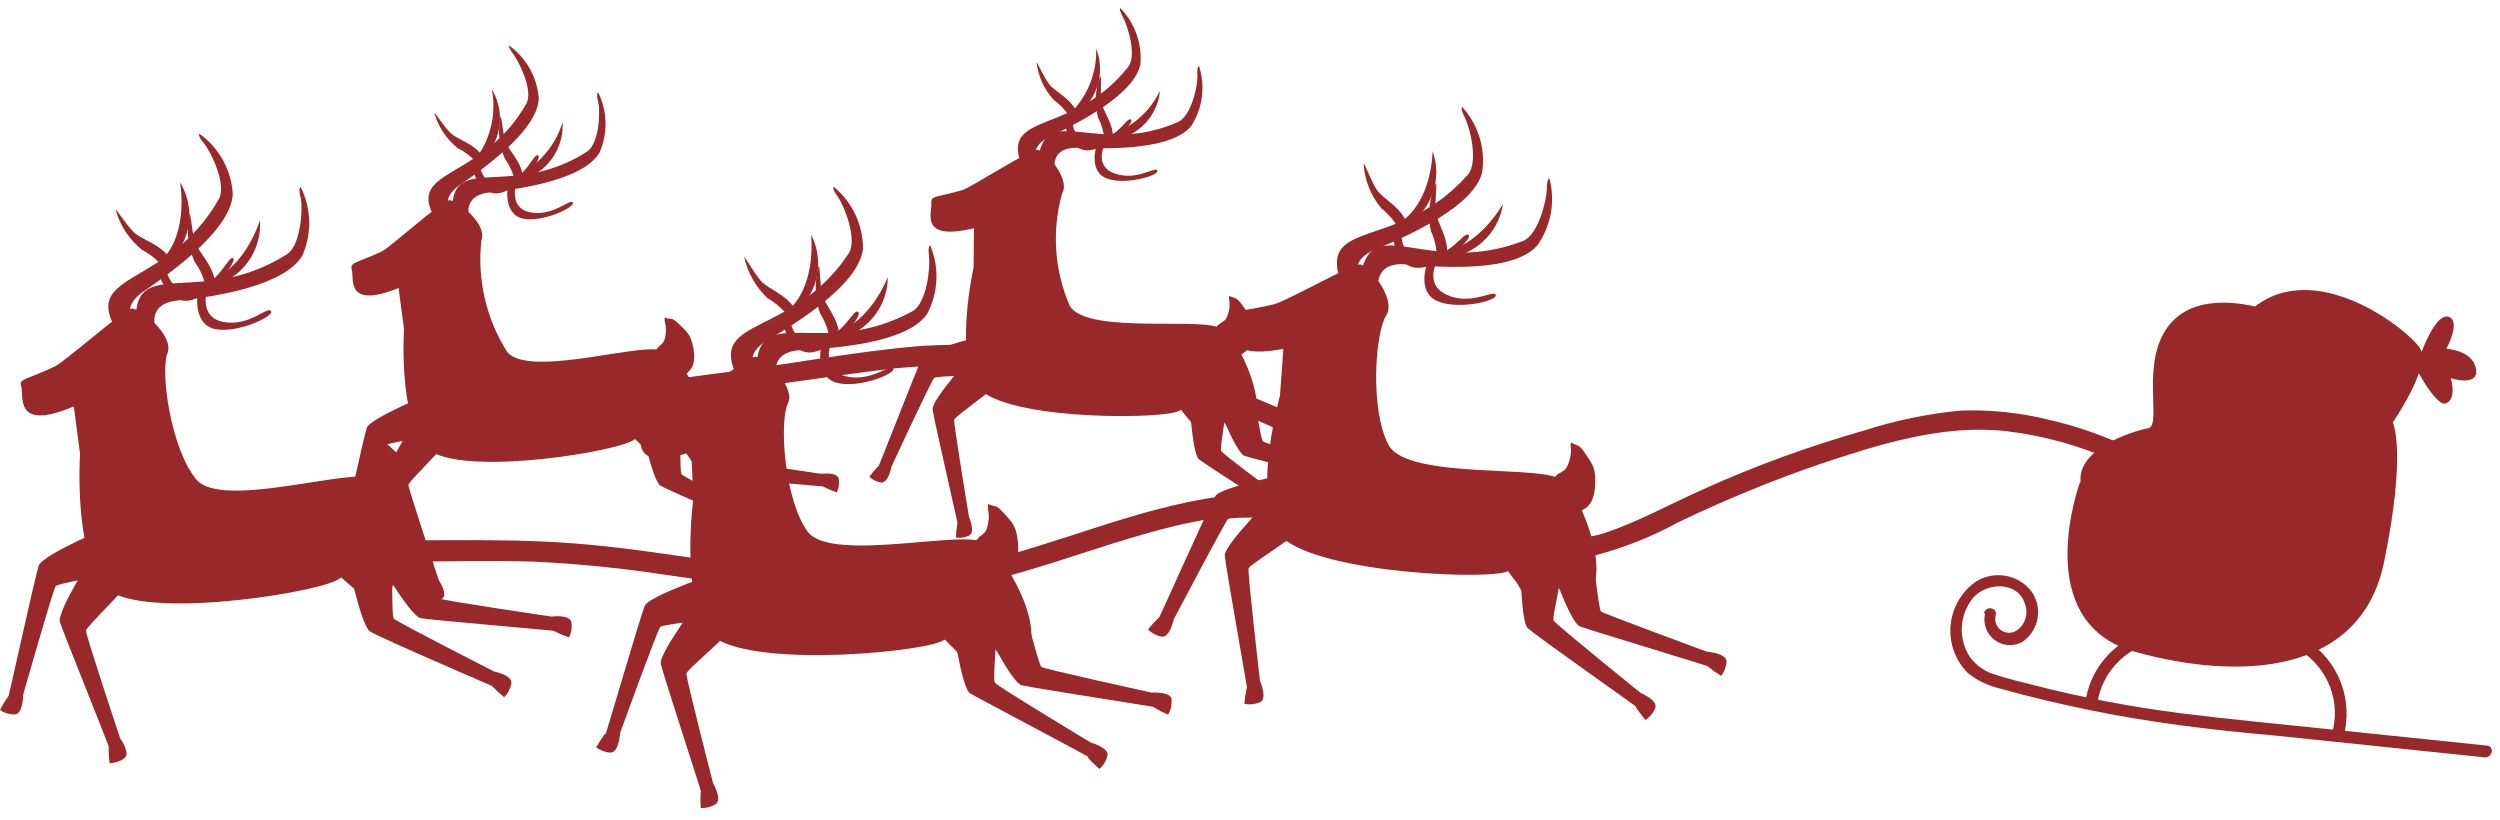 <?xml version="1.0" encoding="UTF-8"?> <svg xmlns="http://www.w3.org/2000/svg" width="125" height="41" viewBox="0 0 125 41" fill="none"> <path d="M48.679 13.38C48.679 13.38 47.749 17.52 48.799 19.24C49.849 20.96 57.439 20.99 58.799 20.6C60.159 20.21 61.489 17.21 61.069 16.49C60.649 15.77 54.389 16.79 53.489 15.3C52.717 13.52 52.583 11.528 53.109 9.66C53.539 8.93 52.229 7.49 51.859 7.49C51.489 7.49 48.649 9.3 48.159 9.49C46.939 9.87 46.509 9.75 46.569 10.16C46.629 10.57 45.899 12.09 48.699 11.41L48.679 13.38Z" fill="#98282A"></path> <path d="M52.84 9.031C52.84 9.031 52.17 7.321 53.9 7.391C55.63 7.461 58.6 7.471 59.56 6.301C59.844 5.861 60.027 5.364 60.095 4.845C60.162 4.326 60.113 3.798 59.95 3.301C59.95 3.301 59.84 3.301 59.87 3.761C59.9 4.221 59.59 5.761 58.92 6.091C54.92 7.861 52.31 5.091 51.92 7.891" fill="#98282A"></path> <path d="M55.22 6.971C55.187 6.587 55.078 6.213 54.9 5.871C54.721 5.186 54.759 4.463 55.01 3.801C55.09 3.801 55.01 4.571 55.06 5.061C55.11 5.551 55.72 6.181 55.64 6.991L55.22 6.971Z" fill="#98282A"></path> <path d="M55.999 6.931C56.535 6.782 57.013 6.473 57.37 6.047C57.727 5.62 57.946 5.095 57.999 4.541C57.747 5.061 57.393 5.526 56.958 5.907C56.524 6.288 56.017 6.579 55.469 6.761L55.999 6.931Z" fill="#98282A"></path> <path d="M54.82 7.3C54.82 7.3 54.41 8.56 55.33 8.92C56.25 9.28 57.97 8.77 57.87 8.53C57.77 8.29 56.87 9.06 55.75 8.68C54.63 8.3 55.27 7.15 55.27 7.15" fill="#98282A"></path> <path d="M52.329 8.76C52.329 8.76 50.949 7.56 52.509 6.82C54.069 6.08 56.709 4.7 57.019 3.22C57.065 2.707 57 2.191 56.827 1.705C56.654 1.22 56.379 0.778 56.019 0.41C56.019 0.41 55.909 0.41 56.149 0.86C56.389 1.31 56.859 2.8 56.399 3.36C53.639 6.81 50.079 5.55 51.059 8.21" fill="#98282A"></path> <path d="M53.48 5.831C53.273 5.506 53.004 5.224 52.69 5.001C52.212 4.481 51.911 3.823 51.83 3.121C51.83 3.041 52.16 3.811 52.46 4.211C52.76 4.611 53.56 4.901 53.86 5.661L53.48 5.831Z" fill="#98282A"></path> <path d="M54.17 5.43C54.559 5.048 54.827 4.559 54.941 4.026C55.055 3.493 55.009 2.937 54.81 2.43C54.827 3.009 54.729 3.585 54.521 4.126C54.313 4.667 54 5.161 53.6 5.58L54.17 5.43Z" fill="#98282A"></path> <path d="M53.279 6.311C53.279 6.311 53.499 7.621 54.479 7.511C55.459 7.401 56.749 6.151 56.549 5.981C56.349 5.811 55.889 6.921 54.749 7.091C53.609 7.261 53.609 5.961 53.609 5.961" fill="#98282A"></path> <path d="M48.77 17.561C48.77 17.561 46.57 19.981 46.63 20.471C46.69 20.961 48.03 26.751 47.87 26.161C47.827 26.398 47.804 26.639 47.8 26.881C48.022 26.911 48.248 26.876 48.45 26.78C48.79 26.61 48.45 25.851 48.45 25.851C48.45 25.851 47.67 21.151 47.71 20.981C47.75 20.811 49.59 19.571 50.12 18.981C50.65 18.391 48.77 17.561 48.77 17.561Z" fill="#98282A"></path> <path d="M49.519 16.689C49.519 16.689 46.339 17.45 46.109 17.89C45.879 18.329 43.729 23.89 43.929 23.29C43.762 23.461 43.608 23.645 43.469 23.84C43.634 23.996 43.844 24.097 44.069 24.129C44.439 24.129 44.569 23.34 44.569 23.34C44.569 23.34 46.569 19.02 46.709 18.899C46.849 18.779 49.049 18.799 49.829 18.619C50.609 18.439 49.519 16.689 49.519 16.689Z" fill="#98282A"></path> <path d="M59.44 19.4C59.44 19.4 59.569 22.67 59.95 22.97C60.33 23.27 65.349 26.47 64.829 26.16C64.739 26.16 65.279 26.72 65.279 26.72C65.46 26.586 65.596 26.402 65.669 26.19C65.799 25.84 64.999 25.55 64.999 25.55C64.999 25.55 61.149 22.74 61.059 22.55C60.969 22.36 61.419 20.23 61.38 19.43C61.34 18.63 59.44 19.4 59.44 19.4Z" fill="#98282A"></path> <path d="M61.099 16.49C61.099 16.49 61.979 19.39 61.219 21.14C60.459 22.89 59.509 21.05 59.509 21.05C59.509 21.05 57.779 19.05 57.879 18.5C57.979 17.95 61.099 16.49 61.099 16.49Z" fill="#98282A"></path> <path d="M60.59 19.571C60.59 19.571 61.76 22.621 62.22 22.791C62.68 22.961 68.46 24.361 67.86 24.241C68.054 24.384 68.258 24.515 68.47 24.631C68.599 24.445 68.672 24.227 68.68 24.001C68.68 23.621 67.83 23.601 67.83 23.601C67.83 23.601 63.28 22.181 63.15 22.071C63.02 21.961 62.74 19.751 62.45 19.011C62.16 18.271 60.59 19.571 60.59 19.571Z" fill="#98282A"></path> <path d="M61.229 16.281C61.229 16.281 62.989 18.751 62.839 20.651C62.689 22.551 61.189 21.111 61.189 21.111C61.189 21.111 58.919 19.791 58.819 19.221C58.719 18.651 61.229 16.281 61.229 16.281Z" fill="#98282A"></path> <path d="M62.519 17.201C62.596 16.935 62.623 16.657 62.599 16.381C62.594 16.215 62.567 16.05 62.519 15.891C62.459 15.744 62.378 15.606 62.279 15.481C62.199 15.361 62.109 15.241 62.019 15.131C61.97 15.061 61.909 15.001 61.839 14.951C61.729 14.881 61.579 14.861 61.469 14.791C61.444 14.872 61.444 14.96 61.469 15.041C61.502 15.296 61.468 15.554 61.369 15.791C61.342 15.873 61.298 15.948 61.239 16.011C61.16 16.073 61.076 16.13 60.989 16.181C60.904 16.245 60.83 16.323 60.769 16.411C60.695 16.509 60.644 16.621 60.619 16.741C60.59 16.856 60.59 16.976 60.619 17.091C60.679 17.3 60.797 17.487 60.959 17.631C61.049 17.712 61.156 17.771 61.272 17.806C61.388 17.841 61.51 17.849 61.629 17.831C61.88 17.825 62.119 17.725 62.299 17.551C62.398 17.452 62.473 17.333 62.519 17.201V17.201Z" fill="#98282A"></path> <path d="M23.45 20.11C30.62 20.81 37.63 19.25 44.71 18.42C48.287 18.09 51.891 18.232 55.43 18.84C57.134 19.055 58.81 19.45 60.43 20.02C62.02 20.62 63.57 21.34 65.14 22.02C68.82 23.534 72.544 24.917 76.31 26.17C76.92 26.37 77.18 25.41 76.57 25.17C73.19 24.04 69.83 22.82 66.52 21.48C63.21 20.14 60.14 18.59 56.64 18.03C53.187 17.36 49.664 17.112 46.15 17.29C42.62 17.57 39.15 18.29 35.61 18.7C31.595 19.292 27.526 19.429 23.48 19.11C22.85 19.05 22.85 20.04 23.48 20.11H23.45Z" fill="#98282A"></path> <path d="M121.09 17.57C121.09 17.57 121.79 15.63 122.43 15.84C123.07 16.05 122.32 17.44 122.32 17.44C122.32 17.44 123.64 17.51 123.8 18.44C123.96 19.37 122.54 18.91 122.54 18.91C122.54 18.91 122.85 19.91 122.32 20.16C121.79 20.41 120.67 18.16 120.67 18.16L121.09 17.57Z" fill="#98282A"></path> <path d="M103.999 24.11C103.999 24.11 101.419 31.11 106.749 32.59C112.079 34.07 118.049 33.69 119.199 28.12C120.349 22.55 119.639 21.12 119.639 21.12C119.639 21.12 121.439 18.51 121.059 17.52C120.679 16.53 112.239 9.74 110.189 20.52C110.189 20.52 110.069 24.02 108.939 24.4C107.809 24.78 103.999 24.11 103.999 24.11Z" fill="#98282A"></path> <path d="M113.64 15.581C113.64 15.581 110.25 14.281 108.58 16.111C106.91 17.941 108.15 21.271 107.41 21.411C106.67 21.551 103.85 22.411 104.03 24.111C104.21 25.811 111.97 27.361 112.17 27.341C112.37 27.321 115.88 18.531 115.88 18.531L113.64 15.581Z" fill="#98282A"></path> <path d="M99.25 30.7C99.197 30.939 99.214 31.189 99.299 31.419C99.385 31.649 99.534 31.85 99.73 31.997C99.926 32.145 100.16 32.233 100.405 32.251C100.649 32.269 100.894 32.217 101.11 32.1C101.308 31.967 101.479 31.796 101.61 31.597C101.742 31.398 101.832 31.174 101.876 30.939C101.92 30.704 101.916 30.463 101.865 30.23C101.814 29.996 101.717 29.775 101.58 29.58C101.259 29.162 100.794 28.88 100.275 28.789C99.757 28.698 99.223 28.806 98.78 29.09C98.425 29.342 98.129 29.669 97.913 30.047C97.697 30.425 97.566 30.846 97.528 31.28C97.491 31.714 97.549 32.15 97.698 32.56C97.847 32.969 98.083 33.341 98.39 33.65C98.866 34.031 99.424 34.298 100.02 34.43C101.48 34.85 103.02 35.2 104.46 35.5C107.46 36.12 110.58 36.5 113.67 36.77L124.26 37.87C124.63 37.87 124.73 37.32 124.35 37.28L116.64 36.48C114.1 36.21 111.55 35.98 109.02 35.66C106.526 35.342 104.054 34.868 101.62 34.24C101.03 34.09 100.43 33.95 99.85 33.76C99.31 33.623 98.833 33.306 98.5 32.86C98.202 32.407 98.059 31.871 98.091 31.33C98.124 30.789 98.33 30.274 98.68 29.86C99.4 29.09 100.94 29.07 101.26 30.24C101.342 30.479 101.341 30.74 101.255 30.978C101.17 31.216 101.006 31.418 100.79 31.55C100.67 31.618 100.532 31.648 100.395 31.637C100.258 31.626 100.127 31.574 100.019 31.488C99.912 31.402 99.832 31.286 99.791 31.154C99.751 31.023 99.75 30.882 99.79 30.75C99.87 30.37 99.29 30.28 99.2 30.65L99.25 30.7Z" fill="#98282A"></path> <path d="M104.85 35.271L104.26 35.171C104.358 34.373 104.678 33.62 105.184 32.996C105.69 32.372 106.36 31.902 107.12 31.641L107.28 32.221C106.632 32.453 106.061 32.862 105.632 33.401C105.203 33.939 104.932 34.587 104.85 35.271V35.271Z" fill="#98282A"></path> <path d="M117.16 36.89L116.59 36.71C116.82 35.934 116.789 35.103 116.502 34.347C116.214 33.59 115.687 32.948 115 32.52L115.32 32.01C116.112 32.516 116.719 33.265 117.05 34.144C117.382 35.024 117.42 35.987 117.16 36.89V36.89Z" fill="#98282A"></path> <path d="M20.2 16.46C20.2 16.46 19.92 20.76 21.25 22.32C22.58 23.88 30.19 22.7 31.53 22.08C32.87 21.46 33.68 18.26 33.15 17.6C32.62 16.94 26.5 18.97 25.36 17.6C24.307 15.937 23.852 13.966 24.07 12.01C24.39 11.2 22.85 10.01 22.48 10.01C22.11 10.01 19.55 12.34 19.09 12.57C17.91 13.14 17.46 13.09 17.59 13.49C17.72 13.89 17.23 15.49 19.93 14.4L20.2 16.46Z" fill="#98282A"></path> <path d="M23.67 11.441C23.67 11.441 22.73 9.821 24.48 9.621C26.23 9.421 29.21 8.951 29.98 7.621C30.187 7.146 30.288 6.631 30.276 6.113C30.264 5.595 30.139 5.086 29.91 4.621C29.91 4.621 29.79 4.621 29.91 5.101C30.03 5.581 29.96 7.191 29.34 7.591C25.56 10.001 22.55 7.591 22.62 10.511" fill="#98282A"></path> <path d="M25.731 8.991C25.638 8.609 25.472 8.249 25.241 7.931C24.956 7.273 24.879 6.544 25.02 5.841C25.09 5.781 25.121 6.621 25.281 7.091C25.441 7.561 26.111 8.091 26.161 8.941L25.731 8.991Z" fill="#98282A"></path> <path d="M26.529 8.829C27.035 8.585 27.457 8.196 27.742 7.712C28.027 7.228 28.162 6.67 28.13 6.109C27.958 6.672 27.676 7.194 27.3 7.645C26.924 8.097 26.461 8.469 25.939 8.739L26.529 8.829Z" fill="#98282A"></path> <path d="M25.38 9.38C25.38 9.38 25.17 10.72 26.15 10.93C27.13 11.14 28.78 10.35 28.64 10.13C28.5 9.91 27.69 10.82 26.54 10.62C25.39 10.42 25.82 9.15 25.82 9.15" fill="#98282A"></path> <path d="M23.129 11.251C23.129 11.251 21.539 10.251 22.989 9.251C24.439 8.251 26.869 6.461 26.939 4.931C26.902 4.408 26.75 3.899 26.494 3.441C26.239 2.983 25.885 2.587 25.459 2.281C25.459 2.281 25.359 2.281 25.669 2.711C25.979 3.141 26.669 4.531 26.319 5.181C24.099 9.071 20.319 8.381 21.729 10.881" fill="#98282A"></path> <path d="M23.809 8.111C23.553 7.817 23.24 7.579 22.889 7.411C22.325 6.96 21.916 6.345 21.719 5.651C21.719 5.571 22.169 6.301 22.529 6.651C22.889 7.001 23.739 7.161 24.169 7.881L23.809 8.111Z" fill="#98282A"></path> <path d="M24.439 7.611C24.775 7.161 24.969 6.62 24.995 6.059C25.022 5.498 24.881 4.941 24.589 4.461C24.702 5.038 24.697 5.633 24.575 6.208C24.453 6.784 24.216 7.329 23.879 7.811L24.439 7.611Z" fill="#98282A"></path> <path d="M23.68 8.63C23.68 8.63 24.12 9.91 25.08 9.63C26.04 9.35 27.14 7.91 26.91 7.77C26.68 7.63 26.4 8.77 25.28 9.18C24.16 9.59 23.96 8.18 23.96 8.18" fill="#98282A"></path> <path d="M20.999 20.641C20.999 20.641 19.179 23.421 19.309 23.901C19.439 24.381 21.719 29.971 21.469 29.411C21.452 29.654 21.452 29.898 21.469 30.141C21.699 30.136 21.922 30.063 22.109 29.931C22.419 29.711 21.939 29.011 21.939 29.011C21.939 29.011 20.409 24.411 20.419 24.241C20.429 24.071 22.079 22.531 22.519 21.851C22.959 21.171 20.999 20.641 20.999 20.641Z" fill="#98282A"></path> <path d="M21.569 19.65C21.569 19.65 18.499 20.92 18.339 21.39C18.179 21.86 16.899 27.76 17.009 27.16C17.009 27.06 16.629 27.78 16.629 27.78C16.821 27.909 17.048 27.975 17.279 27.97C17.659 27.97 17.659 27.11 17.659 27.11C17.659 27.11 18.989 22.45 19.099 22.31C19.209 22.17 21.429 21.84 22.179 21.53C22.929 21.22 21.569 19.65 21.569 19.65Z" fill="#98282A"></path> <path d="M31.939 20.78C31.939 20.78 32.599 24.04 33.029 24.29C33.459 24.54 39.029 26.93 38.429 26.71C38.599 26.885 38.779 27.048 38.969 27.2C39.134 27.038 39.243 26.828 39.279 26.6C39.349 26.23 38.51 26.06 38.51 26.06C38.51 26.06 34.199 23.86 34.079 23.72C33.959 23.58 34.08 21.34 33.91 20.55C33.739 19.76 31.939 20.78 31.939 20.78Z" fill="#98282A"></path> <path d="M33.149 17.6C33.149 17.6 34.489 20.38 34.009 22.25C33.529 24.12 32.279 22.43 32.279 22.43C32.279 22.43 30.279 20.72 30.279 20.13C30.279 19.54 33.149 17.6 33.149 17.6Z" fill="#98282A"></path> <path d="M33.129 20.77C33.129 20.77 34.789 23.65 35.269 23.77C35.749 23.89 41.779 24.36 41.169 24.33C41.384 24.445 41.608 24.541 41.839 24.62C41.939 24.412 41.974 24.178 41.939 23.95C41.889 23.58 41.039 23.69 41.039 23.69C41.039 23.69 36.249 22.99 36.039 22.9C35.829 22.81 35.269 20.64 34.859 19.9C34.449 19.16 33.129 20.77 33.129 20.77Z" fill="#98282A"></path> <path d="M33.249 17.371C33.249 17.371 35.409 19.571 35.549 21.501C35.689 23.431 33.979 22.221 33.979 22.221C33.979 22.221 31.489 21.221 31.299 20.701C31.109 20.181 33.249 17.371 33.249 17.371Z" fill="#98282A"></path> <path d="M34.69 18.109C34.728 17.832 34.711 17.55 34.64 17.279C34.607 17.113 34.553 16.952 34.48 16.799C34.397 16.663 34.296 16.539 34.18 16.429L33.86 16.119C33.797 16.061 33.727 16.01 33.65 15.969C33.52 15.909 33.37 15.969 33.25 15.859C33.221 15.944 33.221 16.035 33.25 16.119C33.31 16.372 33.31 16.636 33.25 16.889C33.236 16.976 33.202 17.058 33.15 17.129C33.082 17.204 33.008 17.275 32.93 17.339C32.856 17.419 32.795 17.51 32.75 17.609C32.693 17.718 32.659 17.837 32.65 17.959C32.654 18.078 32.685 18.194 32.74 18.299C32.836 18.502 32.984 18.675 33.17 18.799C33.275 18.86 33.391 18.899 33.511 18.915C33.632 18.93 33.754 18.922 33.87 18.889C34.123 18.845 34.348 18.705 34.5 18.499C34.594 18.386 34.659 18.253 34.69 18.109V18.109Z" fill="#98282A"></path> <path d="M71.16 25.681C72.688 26.548 74.341 27.172 76.061 27.531C77.274 27.846 78.537 27.924 79.781 27.761C81.222 27.381 82.613 26.827 83.921 26.111C86.222 25.004 88.586 24.032 91.001 23.201C94.001 22.201 97.15 21.201 100.34 21.561C101.928 21.753 103.485 22.149 104.97 22.741C105.87 23.009 106.697 23.478 107.391 24.111C107.811 24.601 108.51 23.901 108.09 23.411C107.516 22.874 106.835 22.465 106.09 22.211C104.907 21.682 103.674 21.27 102.411 20.981C100.975 20.627 99.498 20.475 98.02 20.531C96.379 20.688 94.76 21.023 93.191 21.531C90.456 22.307 87.782 23.283 85.191 24.451C83.57 25.171 81.981 26.051 80.3 26.631C79.414 26.921 78.471 26.993 77.55 26.841C75.454 26.577 73.431 25.897 71.6 24.841C71.488 24.774 71.353 24.756 71.227 24.788C71.1 24.821 70.992 24.903 70.925 25.016C70.859 25.128 70.84 25.263 70.873 25.39C70.906 25.516 70.988 25.624 71.1 25.691L71.16 25.681Z" fill="#98282A"></path> <path d="M63.999 19.781C63.999 19.781 62.689 24.471 63.799 26.501C64.909 28.531 73.589 29.001 75.209 28.621C76.829 28.241 78.479 24.891 78.039 24.041C77.599 23.191 70.379 24.041 69.429 22.251C68.479 20.461 68.769 16.591 69.309 15.771C69.849 14.951 68.419 13.241 67.999 13.221C67.579 13.201 64.229 15.121 63.659 15.221C62.229 15.581 61.749 15.421 61.799 15.901C61.849 16.381 60.919 18.061 64.169 17.441L63.999 19.781Z" fill="#98282A"></path> <path d="M68.999 15.04C68.999 15.04 68.329 13.04 70.309 13.22C72.289 13.4 75.689 13.58 76.849 12.29C77.196 11.809 77.431 11.258 77.538 10.675C77.645 10.092 77.622 9.492 77.469 8.92C77.469 8.92 77.339 8.92 77.339 9.45C77.339 9.98 76.919 11.77 76.129 12.06C71.399 13.86 68.619 10.54 68.039 13.73" fill="#98282A"></path> <path d="M71.84 12.81C71.827 12.371 71.725 11.939 71.54 11.54C71.375 10.743 71.463 9.915 71.79 9.17C71.88 9.12 71.72 10.05 71.79 10.61C71.86 11.17 72.48 11.93 72.34 12.86L71.84 12.81Z" fill="#98282A"></path> <path d="M72.76 12.819C73.375 12.668 73.93 12.336 74.356 11.868C74.781 11.4 75.058 10.815 75.15 10.19C75.15 10.19 73.98 12.319 72.15 12.589L72.76 12.819Z" fill="#98282A"></path> <path d="M71.359 13.161C71.359 13.161 70.819 14.591 71.859 15.051C72.899 15.511 74.859 15.051 74.789 14.751C74.719 14.451 73.579 15.291 72.359 14.751C71.139 14.211 71.899 12.971 71.899 12.971" fill="#98282A"></path> <path d="M68.44 14.7C68.44 14.7 66.92 13.24 68.75 12.48C70.58 11.72 73.68 10.3 74.11 8.62C74.195 8.035 74.15 7.438 73.977 6.872C73.804 6.307 73.508 5.787 73.11 5.35C73.11 5.35 72.98 5.35 73.24 5.87C73.5 6.39 73.94 8.13 73.38 8.75C70 12.54 66 10.9 67 13.99" fill="#98282A"></path> <path d="M69.92 11.41C69.701 11.024 69.409 10.684 69.06 10.41C68.542 9.784 68.234 9.011 68.18 8.2C68.23 8.12 68.53 9.02 68.84 9.49C69.15 9.96 70.06 10.33 70.37 11.22L69.92 11.41Z" fill="#98282A"></path> <path d="M70.73 10.991C71.209 10.575 71.552 10.024 71.712 9.41C71.873 8.796 71.844 8.148 71.63 7.551C71.63 7.551 71.63 9.981 70.07 11.081L70.73 10.991Z" fill="#98282A"></path> <path d="M69.66 11.94C69.66 11.94 69.84 13.46 70.97 13.39C72.1 13.32 73.65 11.96 73.43 11.75C73.21 11.54 72.61 12.75 71.3 12.93C69.99 13.11 70.06 11.57 70.06 11.57" fill="#98282A"></path> <path d="M63.859 24.58C63.859 24.58 61.199 27.23 61.239 27.78C61.279 28.33 62.489 35.05 62.339 34.37C62.282 34.641 62.242 34.914 62.219 35.19C62.481 35.244 62.753 35.216 62.999 35.11C63.389 34.94 62.999 34.04 62.999 34.04C62.999 34.04 62.369 28.62 62.429 28.42C62.489 28.22 64.659 26.92 65.299 26.27C65.939 25.62 63.859 24.58 63.859 24.58Z" fill="#98282A"></path> <path d="M64.77 23.621C64.77 23.621 61.08 24.311 60.77 24.801C60.46 25.291 57.7 31.501 57.96 30.861C57.76 31.051 57.573 31.255 57.4 31.471C57.583 31.656 57.816 31.781 58.07 31.831C58.49 31.911 58.69 30.961 58.69 30.961C58.69 30.961 61.24 26.121 61.39 25.961C61.54 25.801 64.08 25.961 64.98 25.801C65.88 25.641 64.77 23.621 64.77 23.621Z" fill="#98282A"></path> <path d="M76 27.281C76 27.281 76 31.031 76.38 31.401C76.76 31.771 82.38 35.711 81.79 35.331C81.69 35.271 82.27 36.001 82.27 36.001C82.49 35.859 82.661 35.653 82.76 35.411C82.92 35.011 82.02 34.641 82.02 34.641C82.02 34.641 77.77 31.201 77.68 31.031C77.59 30.861 78.22 28.391 78.22 27.481C78.22 26.571 76 27.281 76 27.281Z" fill="#98282A"></path> <path d="M78 24.041C78 24.041 78.84 27.421 77.87 29.381C76.9 31.341 75.87 29.181 75.87 29.181C75.87 29.181 74 26.821 74.14 26.181C74.28 25.541 78 24.041 78 24.041Z" fill="#98282A"></path> <path d="M77.279 27.541C77.279 27.541 78.449 31.111 78.999 31.321C79.549 31.531 86.059 33.481 85.379 33.321C85.597 33.491 85.824 33.648 86.059 33.791C86.217 33.586 86.311 33.339 86.329 33.081C86.329 32.651 85.329 32.581 85.329 32.581C85.329 32.581 80.209 30.691 80.059 30.581C79.909 30.471 79.719 27.911 79.439 27.041C79.159 26.171 77.279 27.541 77.279 27.541Z" fill="#98282A"></path> <path d="M78.201 23.811C78.201 23.811 80.081 26.741 79.79 28.911C79.501 31.081 77.88 29.341 77.88 29.341C77.88 29.341 75.35 27.701 75.281 27.041C75.21 26.381 78.201 23.811 78.201 23.811Z" fill="#98282A"></path> <path d="M79.629 24.941C79.732 24.642 79.776 24.327 79.759 24.011C79.764 23.819 79.744 23.628 79.699 23.441C79.636 23.268 79.552 23.104 79.449 22.951L79.169 22.541C79.116 22.462 79.052 22.392 78.979 22.331C78.849 22.241 78.679 22.211 78.549 22.121C78.524 22.216 78.524 22.316 78.549 22.411C78.562 22.703 78.507 22.994 78.389 23.261C78.351 23.35 78.297 23.432 78.229 23.501C78.135 23.57 78.035 23.631 77.929 23.681C77.828 23.752 77.74 23.84 77.669 23.941C77.579 24.045 77.514 24.168 77.479 24.301C77.444 24.436 77.444 24.577 77.479 24.711C77.536 24.954 77.661 25.176 77.839 25.351C77.94 25.443 78.058 25.514 78.187 25.559C78.316 25.603 78.453 25.621 78.589 25.611C78.879 25.622 79.162 25.522 79.379 25.331C79.486 25.218 79.571 25.086 79.629 24.941V24.941Z" fill="#98282A"></path> <path d="M34.67 24.89C34.67 24.89 34.02 29.72 35.4 31.57C36.78 33.42 45.4 32.7 46.99 32.1C48.58 31.5 49.72 27.97 49.17 27.18C48.62 26.39 41.57 28.18 40.39 26.59C39.21 25 38.96 21.07 39.39 20.19C39.82 19.31 38.17 17.81 37.75 17.84C37.33 17.87 34.27 20.24 33.75 20.46C32.38 21.01 31.88 20.92 32 21.38C32.12 21.84 31.42 23.65 34.56 22.59L34.67 24.89Z" fill="#98282A"></path> <path d="M39 19.509C39 19.509 38.07 17.619 40 17.509C41.93 17.399 45.38 17.13 46.36 15.69C46.637 15.166 46.794 14.588 46.82 13.996C46.846 13.405 46.74 12.815 46.51 12.27C46.51 12.27 46.38 12.27 46.45 12.809C46.52 13.35 46.35 15.169 45.61 15.569C41.17 17.989 37.96 15.089 37.82 18.329" fill="#98282A"></path> <path d="M41.479 16.909C41.406 16.472 41.246 16.054 41.009 15.679C40.738 14.917 40.71 14.089 40.929 13.309C41.009 13.249 40.979 14.189 41.119 14.739C41.259 15.289 41.979 15.949 41.969 16.889L41.479 16.909Z" fill="#98282A"></path> <path d="M42.391 16.79C42.98 16.556 43.485 16.151 43.842 15.626C44.198 15.102 44.389 14.483 44.391 13.85C44.391 13.85 43.531 16.13 41.73 16.65L42.391 16.79Z" fill="#98282A"></path> <path d="M41.06 17.32C41.06 17.32 40.72 18.81 41.81 19.13C42.9 19.45 44.81 18.68 44.67 18.42C44.53 18.16 43.55 19.13 42.27 18.81C40.99 18.49 41.57 17.1 41.57 17.1" fill="#98282A"></path> <path d="M38.369 19.25C38.369 19.25 36.669 18.01 38.369 17.01C40.069 16.01 42.949 14.17 43.149 12.44C43.151 11.847 43.021 11.262 42.768 10.726C42.516 10.19 42.147 9.716 41.689 9.34C41.689 9.34 41.569 9.4 41.889 9.84C42.209 10.28 42.889 11.98 42.429 12.68C39.629 16.89 35.429 15.81 36.819 18.75" fill="#98282A"></path> <path d="M39.389 15.79C39.117 15.436 38.777 15.14 38.389 14.92C37.794 14.366 37.383 13.644 37.209 12.85C37.209 12.76 37.669 13.61 38.039 14.04C38.409 14.47 39.369 14.71 39.799 15.55L39.389 15.79Z" fill="#98282A"></path> <path d="M40.13 15.261C40.547 14.781 40.81 14.187 40.885 13.555C40.96 12.924 40.843 12.285 40.55 11.721C40.55 11.721 40.85 14.141 39.49 15.441L40.13 15.261Z" fill="#98282A"></path> <path d="M39.199 16.35C39.199 16.35 39.599 17.83 40.699 17.6C41.799 17.37 43.159 15.81 42.909 15.6C42.659 15.39 42.249 16.75 40.909 17.06C39.569 17.37 39.499 15.88 39.499 15.88" fill="#98282A"></path> <path d="M35.189 29.66C35.189 29.66 32.929 32.66 33.039 33.19C33.149 33.72 35.279 40.19 35.039 39.57C35.018 39.846 35.018 40.124 35.039 40.4C35.299 40.414 35.558 40.348 35.779 40.21C36.139 39.99 35.649 39.15 35.649 39.15C35.649 39.15 34.289 33.86 34.319 33.67C34.349 33.48 36.319 31.87 36.869 31.14C37.419 30.41 35.189 29.66 35.189 29.66Z" fill="#98282A"></path> <path d="M36.001 28.59C36.001 28.59 32.441 29.78 32.231 30.3C32.021 30.82 30.11 37.36 30.28 36.69C30.28 36.58 29.811 37.36 29.811 37.36C30.013 37.523 30.261 37.617 30.52 37.63C30.951 37.63 31.011 36.63 31.011 36.63C31.011 36.63 32.871 31.5 33.011 31.35C33.151 31.2 35.691 31 36.55 30.7C37.41 30.4 36.001 28.59 36.001 28.59Z" fill="#98282A"></path> <path d="M47.56 30.671C47.56 30.671 48.041 34.391 48.511 34.671C48.981 34.951 55.001 38.111 54.401 37.851C54.3 37.851 54.971 38.451 54.971 38.451C55.166 38.279 55.305 38.053 55.37 37.801C55.48 37.381 54.541 37.131 54.541 37.131C54.541 37.131 49.861 34.311 49.74 34.131C49.62 33.951 49.911 31.451 49.791 30.541C49.671 29.631 47.56 30.671 47.56 30.671Z" fill="#98282A"></path> <path d="M49.17 27.18C49.17 27.18 50.46 30.41 49.77 32.49C49.08 34.57 47.82 32.56 47.82 32.56C47.82 32.56 45.64 30.47 45.69 29.8C45.74 29.13 49.17 27.18 49.17 27.18Z" fill="#98282A"></path> <path d="M48.889 30.751C48.889 30.751 50.539 34.121 51.079 34.261C51.619 34.401 58.359 35.431 57.669 35.351C57.906 35.496 58.153 35.623 58.409 35.731C58.537 35.506 58.596 35.249 58.579 34.991C58.579 34.561 57.579 34.631 57.579 34.631C57.579 34.631 52.249 33.461 52.079 33.351C51.909 33.241 51.379 30.751 50.979 29.931C50.579 29.111 48.889 30.751 48.889 30.751Z" fill="#98282A"></path> <path d="M49.29 26.93C49.29 26.93 51.56 29.57 51.57 31.76C51.58 33.95 49.74 32.45 49.74 32.45C49.74 32.45 47.01 31.18 46.84 30.53C46.67 29.88 49.29 26.93 49.29 26.93Z" fill="#98282A"></path> <path d="M50.87 27.851C50.925 27.54 50.925 27.222 50.87 26.911C50.849 26.718 50.799 26.529 50.72 26.351C50.642 26.191 50.541 26.042 50.42 25.911C50.31 25.781 50.2 25.661 50.08 25.541C50.014 25.47 49.94 25.406 49.86 25.351C49.72 25.281 49.55 25.281 49.41 25.201C49.385 25.3 49.385 25.403 49.41 25.501C49.463 25.788 49.446 26.083 49.36 26.361C49.34 26.456 49.299 26.545 49.24 26.621C49.157 26.703 49.066 26.776 48.97 26.841C48.879 26.926 48.802 27.024 48.74 27.131C48.668 27.251 48.62 27.383 48.6 27.521C48.599 27.659 48.626 27.795 48.68 27.921C48.77 28.154 48.927 28.355 49.13 28.501C49.242 28.58 49.369 28.635 49.503 28.662C49.637 28.69 49.776 28.689 49.91 28.661C50.196 28.627 50.459 28.488 50.65 28.271C50.749 28.146 50.824 28.004 50.87 27.851V27.851Z" fill="#98282A"></path> <path d="M4.001 22.69C4.001 22.69 3.68 27.55 5.181 29.3C6.681 31.05 15.28 29.74 16.78 29.04C18.28 28.34 19.221 24.72 18.62 23.98C18.02 23.24 11.111 25.53 9.821 23.98C8.531 22.43 8.011 18.58 8.371 17.67C8.731 16.76 6.981 15.37 6.571 15.43C6.161 15.49 3.271 18.07 2.74 18.32C1.421 18.97 0.911 18.91 1.061 19.32C1.211 19.73 0.641 21.62 3.691 20.32L4.001 22.69Z" fill="#98282A"></path> <path d="M8.001 17.02C8.001 17.02 6.941 15.21 8.911 15.02C10.881 14.83 14.241 14.27 15.121 12.77C15.359 12.228 15.475 11.641 15.46 11.05C15.444 10.458 15.298 9.878 15.031 9.35C15.031 9.35 14.901 9.35 15.031 9.89C15.161 10.43 15.031 12.24 14.381 12.69C10.121 15.42 6.711 12.75 6.801 15.99" fill="#98282A"></path> <path d="M10.27 14.26C10.166 13.831 9.979 13.427 9.72 13.07C9.393 12.325 9.305 11.497 9.47 10.7C9.55 10.64 9.58 11.59 9.76 12.12C9.94 12.65 10.7 13.27 10.76 14.21L10.27 14.26Z" fill="#98282A"></path> <path d="M11.169 14.11C11.752 13.838 12.238 13.397 12.565 12.844C12.892 12.29 13.043 11.651 12.999 11.01C12.999 11.01 12.299 13.34 10.539 14.01L11.169 14.11Z" fill="#98282A"></path> <path d="M9.879 14.701C9.879 14.701 9.639 16.211 10.749 16.451C11.859 16.691 13.749 15.801 13.549 15.551C13.349 15.301 12.489 16.331 11.189 16.101C9.889 15.871 10.369 14.451 10.369 14.451" fill="#98282A"></path> <path d="M7.33 16.809C7.33 16.809 5.54 15.69 7.18 14.569C8.82 13.45 11.56 11.419 11.64 9.689C11.602 9.097 11.432 8.52 11.144 8.001C10.855 7.482 10.454 7.034 9.97 6.689C9.97 6.689 9.85 6.749 10.2 7.169C10.55 7.589 11.35 9.239 10.94 9.959C8.43 14.359 4.17 13.569 5.76 16.399" fill="#98282A"></path> <path d="M8.099 13.289C7.821 12.96 7.481 12.689 7.099 12.489C6.461 11.977 6 11.277 5.779 10.489C5.779 10.399 6.289 11.209 6.689 11.609C7.089 12.009 8.059 12.189 8.549 12.999L8.099 13.289Z" fill="#98282A"></path> <path d="M8.809 12.699C9.201 12.191 9.429 11.575 9.463 10.934C9.496 10.293 9.335 9.657 8.999 9.109C8.999 9.109 9.449 11.499 8.189 12.889L8.809 12.699Z" fill="#98282A"></path> <path d="M8 13.86C8 13.86 8.49 15.3 9.58 15C10.67 14.7 11.9 13 11.65 12.9C11.4 12.8 11 14.11 9.77 14.49C8.54 14.87 8.28 13.4 8.28 13.4" fill="#98282A"></path> <path d="M4.869 27.41C4.869 27.41 2.819 30.55 2.999 31.11C3.179 31.67 5.719 37.96 5.429 37.33C5.429 37.608 5.446 37.885 5.479 38.16C5.741 38.154 5.995 38.071 6.209 37.92C6.559 37.67 6.009 36.92 6.009 36.92C6.009 36.92 4.279 31.73 4.299 31.53C4.319 31.33 6.169 29.6 6.669 28.84C7.169 28.08 4.869 27.41 4.869 27.41Z" fill="#98282A"></path> <path d="M5.57 26.291C5.57 26.291 2.11 27.731 1.93 28.291C1.75 28.851 0.3 35.481 0.42 34.801C0.263 35.024 0.123 35.258 0 35.501C0.214 35.649 0.47 35.725 0.73 35.721C1.16 35.721 1.16 34.721 1.16 34.721C1.16 34.721 2.66 29.471 2.78 29.311C2.9 29.151 5.42 28.781 6.26 28.431C7.1 28.081 5.57 26.291 5.57 26.291Z" fill="#98282A"></path> <path d="M17.279 27.57C17.279 27.57 18.019 31.25 18.499 31.57C18.979 31.89 25.249 34.569 24.599 34.3C24.79 34.5 24.993 34.687 25.209 34.859C25.393 34.673 25.518 34.436 25.569 34.179C25.639 33.76 24.689 33.569 24.689 33.569C24.689 33.569 19.829 31.09 19.689 30.93C19.549 30.77 19.689 28.239 19.489 27.349C19.289 26.459 17.279 27.57 17.279 27.57Z" fill="#98282A"></path> <path d="M18.649 23.98C18.649 23.98 20.159 27.11 19.649 29.23C19.139 31.351 17.699 29.43 17.699 29.43C17.699 29.43 15.379 27.5 15.389 26.84C15.399 26.18 18.649 23.98 18.649 23.98Z" fill="#98282A"></path> <path d="M18.619 27.56C18.619 27.56 20.489 30.81 21.039 30.91C21.589 31.01 28.389 31.58 27.699 31.55C27.941 31.674 28.192 31.781 28.449 31.87C28.567 31.639 28.609 31.376 28.569 31.12C28.509 30.7 27.569 30.83 27.569 30.83C27.569 30.83 22.159 30.03 21.989 29.93C21.819 29.83 21.109 27.38 20.649 26.6C20.189 25.82 18.619 27.56 18.619 27.56Z" fill="#98282A"></path> <path d="M18.749 23.721C18.749 23.721 21.189 26.201 21.359 28.381C21.529 30.561 19.579 29.201 19.579 29.201C19.579 29.201 16.769 28.111 16.579 27.481C16.389 26.851 18.749 23.721 18.749 23.721Z" fill="#98282A"></path> <path d="M20.39 24.53C20.427 24.215 20.403 23.896 20.32 23.59C20.286 23.399 20.225 23.214 20.14 23.04C20.045 22.89 19.934 22.749 19.81 22.62L19.44 22.28C19.375 22.209 19.297 22.152 19.21 22.11C19.07 22.04 18.9 22.05 18.75 21.99C18.727 22.085 18.727 22.185 18.75 22.28C18.82 22.563 18.82 22.858 18.75 23.14C18.734 23.236 18.7 23.327 18.65 23.41C18.571 23.498 18.484 23.578 18.39 23.65C18.309 23.743 18.241 23.848 18.19 23.96C18.124 24.08 18.086 24.213 18.08 24.35C18.078 24.487 18.112 24.622 18.18 24.74C18.284 24.972 18.455 25.167 18.67 25.3C18.788 25.37 18.919 25.415 19.055 25.432C19.191 25.45 19.329 25.439 19.46 25.4C19.745 25.351 19.999 25.193 20.17 24.96C20.269 24.831 20.344 24.686 20.39 24.53Z" fill="#98282A"></path> <path d="M7.7 26.601C11.7 27.991 15.99 28.101 20.2 28.081C22.34 28.081 24.5 28.011 26.64 28.081C28.887 28.184 31.127 28.408 33.35 28.751C37.71 29.371 42.13 30.151 46.54 29.601C50.75 29.071 54.63 27.291 58.73 26.301C63.81 25.081 68.99 25.741 74.1 26.451C74.72 26.541 74.99 25.581 74.36 25.451C69.93 24.831 65.43 24.211 60.96 24.831C56.73 25.421 52.81 27.261 48.66 28.191C44.22 29.191 39.72 28.641 35.28 27.991C33.1 27.671 30.92 27.341 28.72 27.171C26.52 27.001 24.42 27.001 22.27 27.011C17.46 27.011 12.57 27.191 7.96 25.591C7.36 25.381 7.1 26.341 7.7 26.591V26.601Z" fill="#98282A"></path> </svg> 